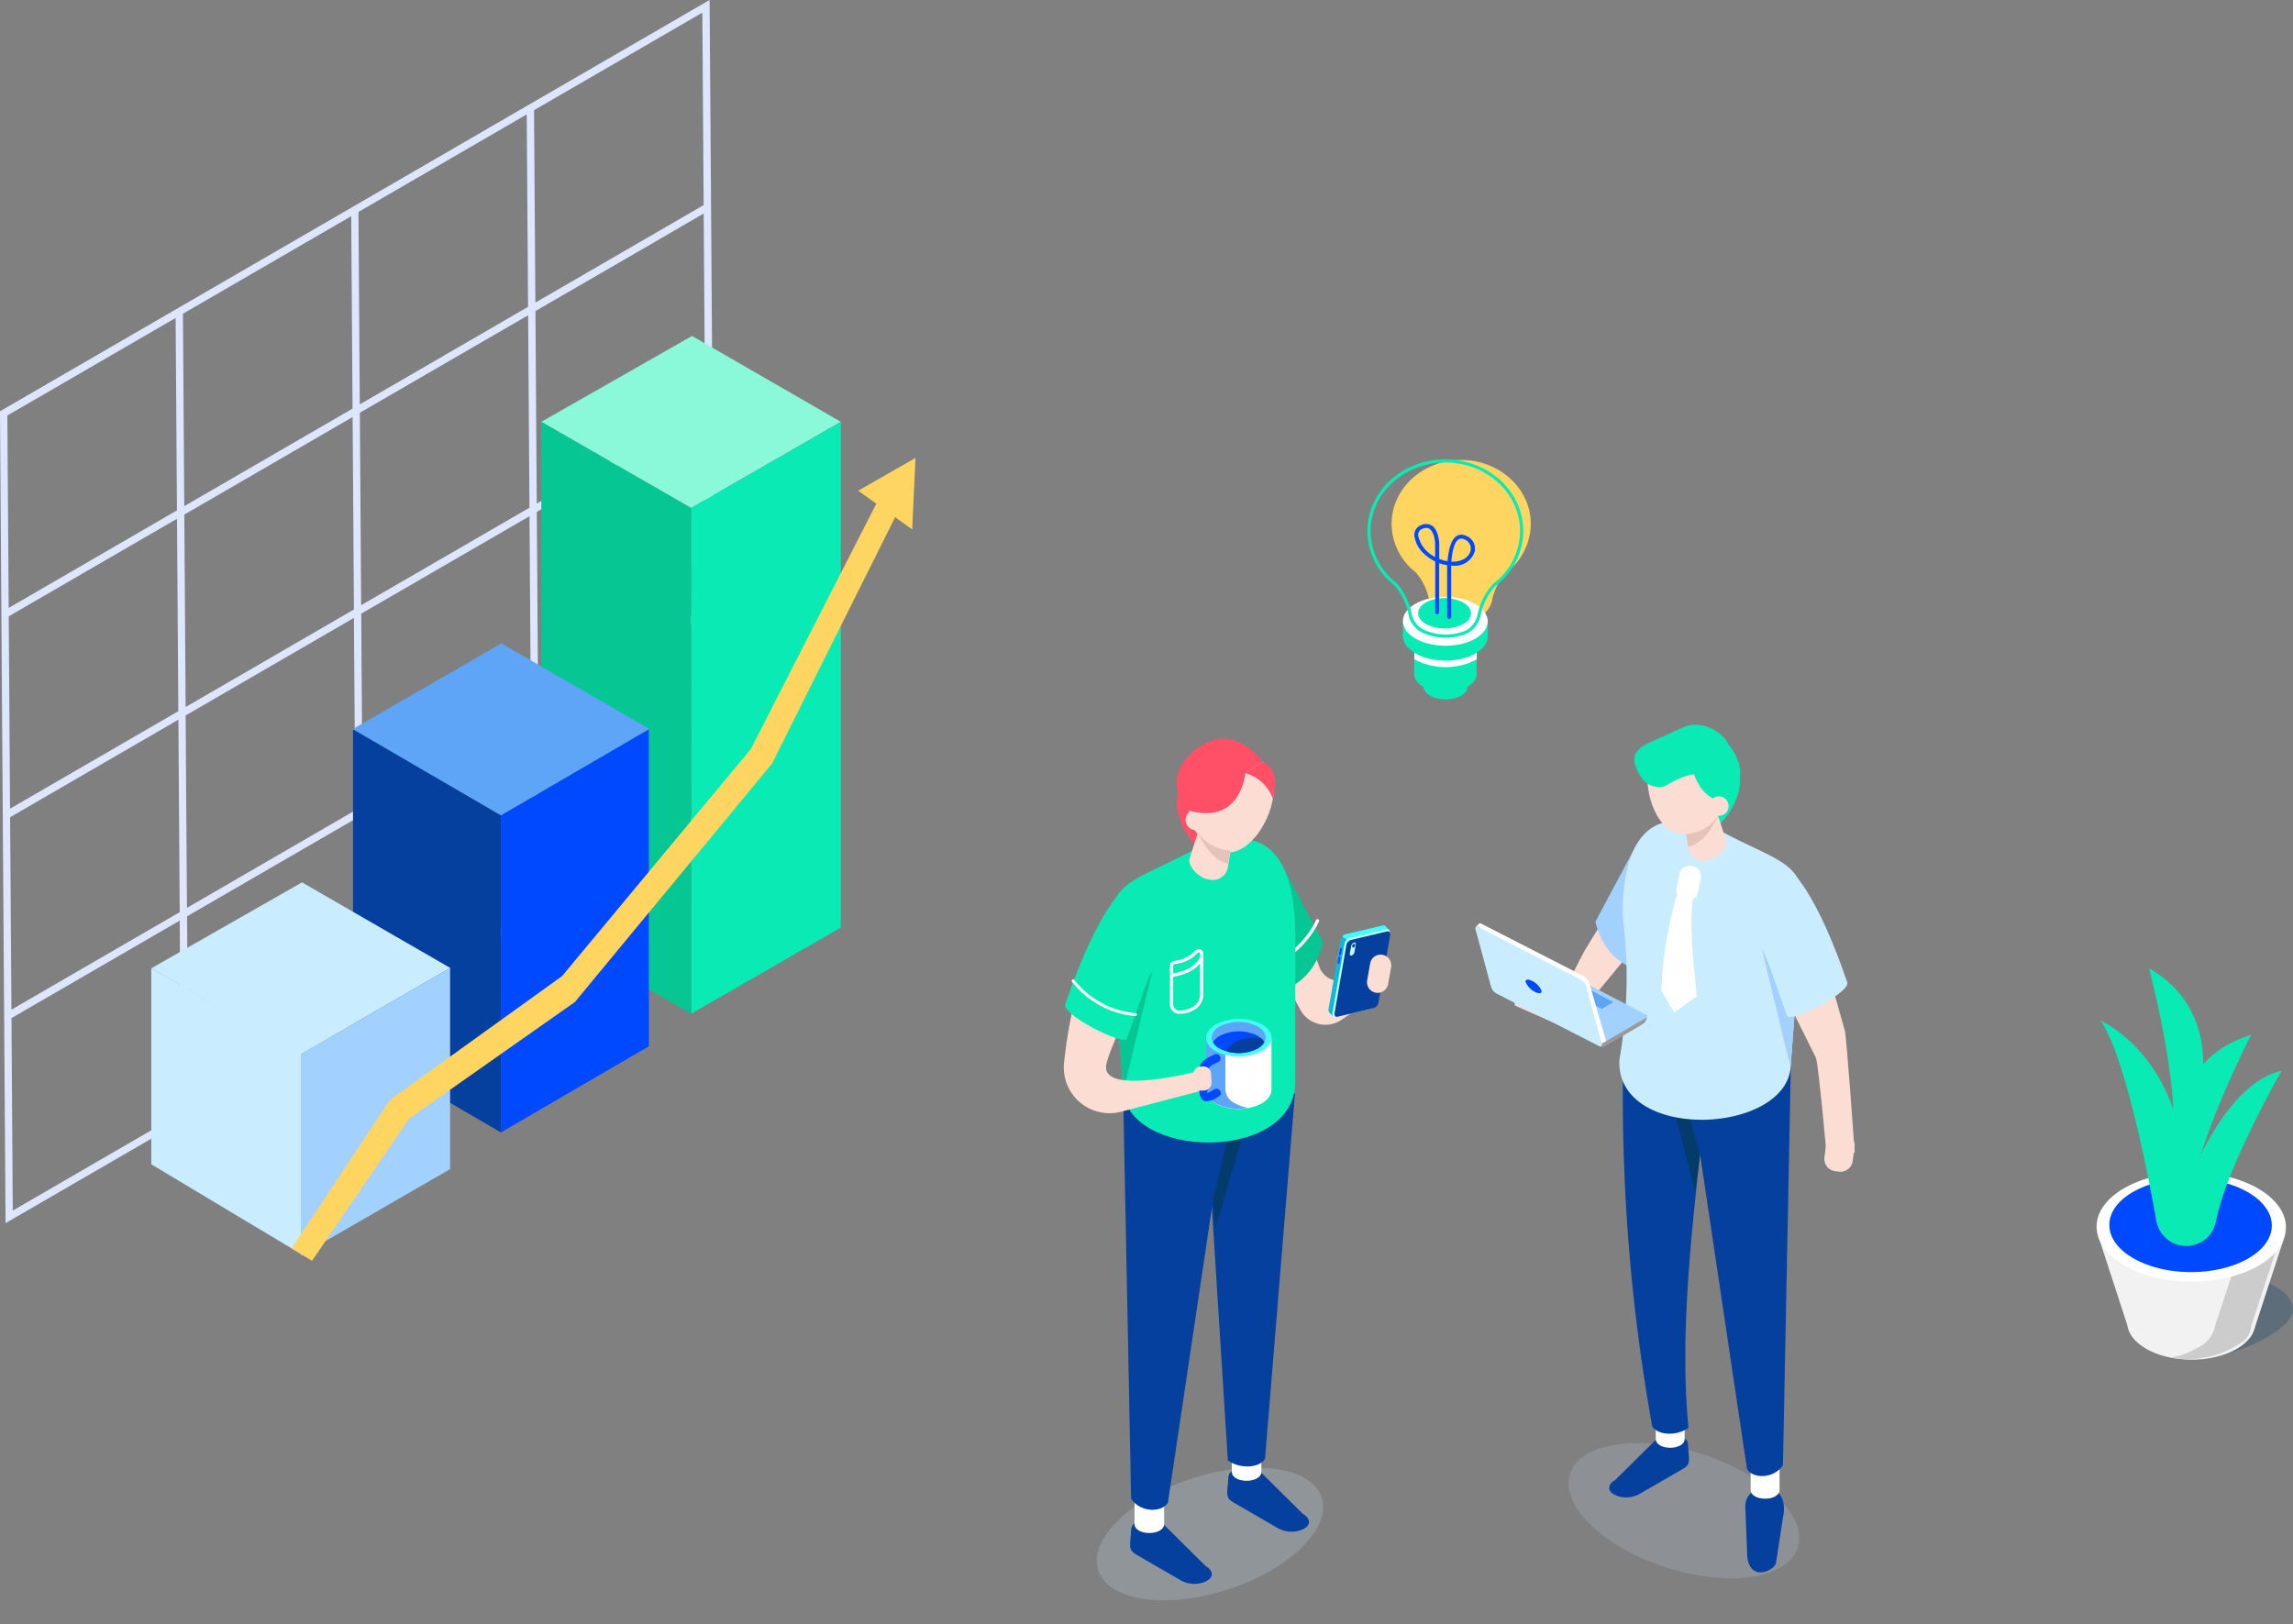 <?xml version="1.0" encoding="UTF-8"?> <svg xmlns="http://www.w3.org/2000/svg" width="408.116" height="289.128" viewBox="0 0 408.116 289.128"><rect x="0" y="0" width="408.116" height="289.128" fill="#808080" stroke="none"/><g id="Groupe_1058" data-name="Groupe 1058" transform="translate(-161.894 -2339.411)"><path id="Tracé_3880" data-name="Tracé 3880" d="M5.553,17.935c7.926,4.219,21.4,4.355,30.113.3S45,7.473,37.076,3.254s-21.4-4.355-30.112-.3S-2.373,13.717,5.553,17.935Z" transform="translate(444.891 2591.395) rotate(19)" fill="#bfd0e2" opacity="0.204"></path><path id="Tracé_3879" data-name="Tracé 3879" d="M5.447,17.593c7.775,4.138,20.993,4.272,29.537.29s9.158-10.552,1.383-14.69S15.374-1.08,6.83,2.9-2.328,13.454,5.447,17.593Z" transform="translate(354.214 2608.662) rotate(-17)" fill="#bfd0e2" opacity="0.27"></path><g id="Groupe_335" data-name="Groupe 335" transform="translate(351.234 2421.302)"><path id="Tracé_1042" data-name="Tracé 1042" d="M87.9,13.046C87.9,6.762,82.352,1.67,75.513,1.67S63.13,6.762,63.13,13.046a11.01,11.01,0,0,0,4.288,8.613,10.562,10.562,0,0,1,2.394,4.935,3.948,3.948,0,0,0,2.588,2.92,8.88,8.88,0,0,0,6.155.083,3.888,3.888,0,0,0,2.43-2.856,10.248,10.248,0,0,1,2.375-4.833.73.73,0,0,0,.111-.139A11.03,11.03,0,0,0,87.9,13.046Z" transform="translate(-4.788 -1.67)" fill="#ffd562"></path><path id="Tracé_1043" data-name="Tracé 1043" d="M26.225,174.829,18.9,167.574a9.269,9.269,0,0,0-4.7-.61,1.455,1.455,0,0,0-1.238,1.331l-.111,1.469c-.231,2.107-.037,2.412,1.257,3.161l7.707,4.454a4.931,4.931,0,0,0,4.408.185l.314-.185C27.666,176.723,27.518,175.577,26.225,174.829Z" transform="translate(-0.966 22.082)" fill="#05409e"></path><path id="Tracé_1044" data-name="Tracé 1044" d="M13.62,166.772c0,2.163,5.268,2.163,5.268,0V159.73H13.62Z" transform="translate(-1.032 22.626)" fill="#fff"></path><path id="Tracé_1045" data-name="Tracé 1045" d="M44.945,164.779l-7.328-7.254a9.267,9.267,0,0,0-4.7-.61,1.455,1.455,0,0,0-1.238,1.331l-.111,1.469c-.231,2.107-.037,2.412,1.257,3.161l7.707,4.454a4.932,4.932,0,0,0,4.408.185l.314-.185C46.386,166.673,46.248,165.527,44.945,164.779Z" transform="translate(-2.387 22.845)" fill="#05409e"></path><path id="Tracé_1046" data-name="Tracé 1046" d="M32.35,156.712c0,2.162,5.268,2.162,5.268,0V149.67H32.35Z" transform="translate(-2.453 23.389)" fill="#fff"></path><path id="Tracé_1047" data-name="Tracé 1047" d="M31.227,149.371c2.061,1.479,5.48,1.451,6.617-.277l5.323-65.022L26.8,79.22Z" transform="translate(-2.032 28.734)" fill="#05409e"></path><path id="Tracé_1048" data-name="Tracé 1048" d="M12.842,156.5c1.663,2.477,5.434,2.5,6.552.7L30.419,83.26H11.4Z" transform="translate(-0.863 28.427)" fill="#05409e"></path><path id="Tracé_1049" data-name="Tracé 1049" d="M28.76,103.959l.388,5.166L33.843,93.11l-2.615.5Z" transform="translate(-2.18 27.68)" fill="#033c6b"></path><path id="Tracé_1050" data-name="Tracé 1050" d="M44.171,47.53l4.2,11.321a3.752,3.752,0,0,0,5.711,2.089l4.6-3.114.407,6.118-6.682,4.574a5.077,5.077,0,0,1-7.328-1.765c-2.514-4.639-5.9-10.9-5.9-11.09C39.19,55.376,44.171,47.53,44.171,47.53Z" transform="translate(-2.971 31.138)" fill="#fbddd3"></path><path id="Tracé_1051" data-name="Tracé 1051" d="M41.732,40.27l7.4,13.881c-1.211,4.833-3.826,7.291-7.134,8.585L39.2,43.967Z" transform="translate(-2.972 31.689)" fill="#06c694"></path><path id="Tracé_1052" data-name="Tracé 1052" d="M48.01,51.15s-2.421,6.192-10.36,8.9" transform="translate(-2.855 30.864)" fill="none" stroke="#fff" stroke-linecap="round" stroke-linejoin="round" stroke-miterlimit="10" stroke-width="0.57"></path><path id="Tracé_1053" data-name="Tracé 1053" d="M41.875,78.08v-25.4c0-14.287-5.4-19.582-14.407-16.293l-3.724.989c-10.859,5.85-16.376,5.554-14.435,17.06l1.9,25.21C11.212,92.616,42.568,93.337,41.875,78.08Z" transform="translate(-0.675 32.055)" fill="#0aeab5"></path><path id="Tracé_1054" data-name="Tracé 1054" d="M16.612,60.69,11.927,80.143l-.564,1.895-.693-9.371Z" transform="translate(-0.808 30.14)" fill="#06c694"></path><path id="Tracé_1055" data-name="Tracé 1055" d="M28.315,34.843a8,8,0,0,1-2.477,1.026c-.758,0-6.811-6.46-2.5-12.956,2.726-4.112,10.027-.323,10.027-.323Z" transform="translate(-1.652 33.151)" fill="#ff5067"></path><path id="Tracé_1056" data-name="Tracé 1056" d="M10.036,45.81s-7.818,9.7-9.99,30.173a8.144,8.144,0,0,0,10.036,8.8l14.49-3.789L24.545,77.4S6.219,82.212,7.587,76.251C9.13,69.533,21.384,51.262,10.036,45.81Z" transform="translate(0.002 31.269)" fill="#fbddd3"></path><path id="Tracé_1057" data-name="Tracé 1057" d="M28.17,31.708c0,4.149,2.541,6.053,5.674,4.242s5.674-6.645,5.674-10.794-2.541-6.053-5.674-4.242S28.17,27.549,28.17,31.708Z" transform="translate(-2.135 33.209)" fill="#fbddd3"></path><path id="Tracé_1058" data-name="Tracé 1058" d="M24.17,29.182c0,4.149,3.715,6.718,6.848,4.907s5.674-6.645,5.674-10.794-2.541-6.053-5.674-4.242S24.17,25.033,24.17,29.182Z" transform="translate(-1.832 33.35)" fill="#fbddd3"></path><path id="Tracé_1059" data-name="Tracé 1059" d="M27.487,42.076l.434.074a2.7,2.7,0,0,0,3.105-2.2l1.4-8.225a2.7,2.7,0,0,0-2.2-3.105l-.434-.074a2.7,2.7,0,0,0-3.105,2.2l-2.5,7.707C23.929,39.914,26.027,41.827,27.487,42.076Z" transform="translate(-1.831 32.581)" fill="#fbddd3"></path><path id="Tracé_1060" data-name="Tracé 1060" d="M51.765,68.279l6.441-2.107a1.331,1.331,0,0,0,.869-1.026l2.144-12.374c.083-.471-.176-.776-.573-.684L53.982,53.65a1.331,1.331,0,0,0-.869,1.026L50.979,66.995a.738.738,0,0,0,.268.7Z" transform="translate(-3.865 30.794)" fill="#11b9d6"></path><path id="Tracé_1061" data-name="Tracé 1061" d="M57.642,57.217s1.562,8.391,1.645,7.92L61.976,52.9l-.712-.749a.453.453,0,0,0-.416-.074L54.185,53.64a1.07,1.07,0,0,0-.545.36Z" transform="translate(-4.068 30.795)" fill="#45fff6"></path><path id="Tracé_1062" data-name="Tracé 1062" d="M52.283,68.463l6.645-1.571a1.321,1.321,0,0,0,.859-1.026l2.144-12.374c.083-.471-.166-.776-.564-.684L54.723,54.38a1.311,1.311,0,0,0-.85,1.035L51.728,67.789C51.636,68.251,51.876,68.556,52.283,68.463Z" transform="translate(-3.921 30.739)" fill="#bdfffc"></path><path id="Tracé_1063" data-name="Tracé 1063" d="M52.685,68.4l6.441-1.525a1.3,1.3,0,0,0,.832-1l2.079-12c.083-.462-.166-.758-.545-.665L55.05,54.733a1.268,1.268,0,0,0-.822,1l-2.079,12C52.065,68.2,52.3,68.494,52.685,68.4Z" transform="translate(-3.953 30.709)" fill="#05409e"></path><g id="Groupe_330" data-name="Groupe 330" transform="translate(49.997 94.425)"><path id="Tracé_1064" data-name="Tracé 1064" d="M54.1,64.58" transform="translate(-54.1 -64.58)" fill="none" stroke="#fff" stroke-miterlimit="10" stroke-width="0.077"></path></g><path id="Tracé_1065" data-name="Tracé 1065" d="M59.952,64.464h0a1.9,1.9,0,0,0,2.2-1.534l.536-3.013a1.9,1.9,0,0,0-1.534-2.2h0a1.9,1.9,0,0,0-2.2,1.534l-.536,3.013A1.9,1.9,0,0,0,59.952,64.464Z" transform="translate(-4.428 30.368)" fill="#fbddd3"></path><circle id="Ellipse_42" data-name="Ellipse 42" cx="1.83" cy="1.83" r="1.83" transform="translate(21.682 62.246)" fill="#fbddd3"></circle><path id="Tracé_1066" data-name="Tracé 1066" d="M33.956,22.225s-.739,9.629-10.618,6.5c0,0-4.926-6.164,2.43-11.2,6.487-4.436,11.293,2.754,11.293,2.754Z" transform="translate(-1.646 33.524)" fill="#ff5067"></path><path id="Tracé_1067" data-name="Tracé 1067" d="M16.662,56.174l-5.434,15.4C10.461,72.762-.647,67.144.3,65.3c.166-.323,6.081-18.917,12.439-21.92C17.9,40.954,19.517,49.16,16.662,56.174Z" transform="translate(-0.016 31.486)" fill="#0aeab5"></path><path id="Tracé_1068" data-name="Tracé 1068" d="M39.867,27.117A7.282,7.282,0,0,0,34.96,22.57l3.1-1.95S41.29,21.276,39.867,27.117Z" transform="translate(-2.651 33.18)" fill="#ff5067"></path><path id="Tracé_1069" data-name="Tracé 1069" d="M29.1,85.9a9.064,9.064,0,0,0,8.216-.018c2.273-1.312,2.292-3.438.028-4.741a9.064,9.064,0,0,0-8.216.018C26.856,82.471,26.837,84.587,29.1,85.9Z" transform="translate(-2.078 28.662)" fill="#fff"></path><rect id="Rectangle_21" data-name="Rectangle 21" width="11.626" height="9.325" transform="translate(36.962 112.179) rotate(180)" fill="#fff"></rect><path id="Tracé_1070" data-name="Tracé 1070" d="M30.835,73.65v9.325h0a2.866,2.866,0,0,0,1.691,2.384,7.265,7.265,0,0,0,2.357.822,9.015,9.015,0,0,1-5.822-.822,2.855,2.855,0,0,1-1.691-2.384h0l.046-9.214Z" transform="translate(-2.075 29.157)" fill="#5ea4f7"></path><path id="Tracé_1071" data-name="Tracé 1071" d="M29.1,75.809a9.064,9.064,0,0,0,8.216-.018c2.273-1.312,2.292-3.438.028-4.741a9.065,9.065,0,0,0-8.216.018C26.856,72.371,26.837,74.5,29.1,75.809Z" transform="translate(-2.078 29.428)" fill="#45fff6"></path><path id="Tracé_1072" data-name="Tracé 1072" d="M29.866,75.381a7.517,7.517,0,0,0,6.792-.009c1.885-1.09,1.894-2.846.018-3.918a7.517,7.517,0,0,0-6.792.009C28.008,72.544,28,74.3,29.866,75.381Z" transform="translate(-2.158 29.384)" fill="#5ea4f7"></path><path id="Tracé_1073" data-name="Tracé 1073" d="M29.913,73.283a7.489,7.489,0,0,1,6.792-.009,3.009,3.009,0,0,1,1.164,1.109,3.175,3.175,0,0,1-1.183,1.127,7.489,7.489,0,0,1-6.792.009A3.009,3.009,0,0,1,28.73,74.41,3.04,3.04,0,0,1,29.913,73.283Z" transform="translate(-2.178 29.247)" fill="#0049ff"></path><path id="Tracé_1074" data-name="Tracé 1074" d="M36.91,75.615a3.008,3.008,0,0,0,1.164-1.109,2.622,2.622,0,0,0-.554-.675,7.5,7.5,0,0,0-4.722.693,3.009,3.009,0,0,0-1.164,1.109,1.552,1.552,0,0,0-.2.527c.277.065.536.12.758.148A7.377,7.377,0,0,0,36.91,75.615Z" transform="translate(-2.383 29.151)" fill="#05409e"></path><g id="Groupe_331" data-name="Groupe 331" transform="translate(24.036 105.755)"><path id="Tracé_1075" data-name="Tracé 1075" d="M29.5,78.226c-.656.342-1.654.647-1.885,1.451a9.191,9.191,0,0,0-.055,2.31c0,.342.037.712.009,1.053,0,.129.009.259.009.388-.25.305-.25.4-.009.268.277.037.97-.462,1.229-.591.85-.444,1.608.841.749,1.285a4.652,4.652,0,0,1-2.246.869c-1.054-.12-1.192-1.174-1.211-2.024a17.151,17.151,0,0,1,.083-4.131c.277-1.183,1.617-1.673,2.578-2.172.85-.444,1.6.841.749,1.294Z" transform="translate(-26.008 -76.841)" fill="#0049ff"></path></g><path id="Tracé_1076" data-name="Tracé 1076" d="M26.465,83.526l.416-.018a1.38,1.38,0,0,0,1.3-1.442L28.1,80.523a1.38,1.38,0,0,0-1.442-1.3l-.416.019a1.38,1.38,0,0,0-1.3,1.442l.083,1.543A1.374,1.374,0,0,0,26.465,83.526Z" transform="translate(-1.89 28.734)" fill="#fbddd3"></path><path id="Tracé_1077" data-name="Tracé 1077" d="M20.75,66.494a1.386,1.386,0,0,0,1.442,1.386c2.015-.074,3.918-1.081,3.918-3.2V57.447a.516.516,0,0,0-.887-.36,6.016,6.016,0,0,1-4,1.941.507.507,0,0,0-.462.517Z" transform="translate(-1.573 30.425)" fill="none" stroke="#fff" stroke-miterlimit="10" stroke-width="0.57"></path><path id="Tracé_1078" data-name="Tracé 1078" d="M26.11,58.28c-.924,1.913-2.93,2.745-5.36,3.17" transform="translate(-1.573 30.323)" fill="none" stroke="#fff" stroke-miterlimit="10" stroke-width="0.57"></path><path id="Tracé_1079" data-name="Tracé 1079" d="M53.168,57.7h0a.18.18,0,0,0,.213-.148l.166-.943A.18.18,0,0,0,53.4,56.4h0a.18.18,0,0,0-.213.148l-.166.943A.18.18,0,0,0,53.168,57.7Z" transform="translate(-4.02 30.465)" fill="#0049ff"></path><path id="Tracé_1080" data-name="Tracé 1080" d="M52.868,59.363h0a.18.18,0,0,0,.213-.148l.166-.943a.18.18,0,0,0-.148-.213h0a.18.18,0,0,0-.213.148l-.166.943A.187.187,0,0,0,52.868,59.363Z" transform="translate(-3.998 30.34)" fill="#0049ff"></path><path id="Tracé_1081" data-name="Tracé 1081" d="M55.413,57.661h0a.792.792,0,0,0,.49-.582l.24-1.349c.046-.259-.1-.416-.323-.351h0a.792.792,0,0,0-.49.582l-.24,1.349C55.043,57.569,55.191,57.726,55.413,57.661Z" transform="translate(-4.177 30.544)" fill="#bdfffc"></path><path id="Tracé_1082" data-name="Tracé 1082" d="M55.53,56.044c0,.166.12.259.268.194a.466.466,0,0,0,.268-.416c0-.166-.12-.259-.268-.194A.489.489,0,0,0,55.53,56.044Z" transform="translate(-4.211 30.525)" fill="#05409e"></path><path id="Tracé_1083" data-name="Tracé 1083" d="M12.871,68.747A15.808,15.808,0,0,1,1.8,62.74" transform="translate(-0.135 29.984)" fill="none" stroke="#fff" stroke-linecap="round" stroke-linejoin="round" stroke-miterlimit="10" stroke-width="0.526"></path><path id="Tracé_1084" data-name="Tracé 1084" d="M31.6,37.368A7.376,7.376,0,0,1,25.76,34.06s2.227,5.166,5.452,5.609Z" transform="translate(-1.953 32.16)" fill="#e5c3ba"></path><path id="Tracé_1085" data-name="Tracé 1085" d="M131.591,172.429l-.351-8.9c.139-2.079,1.469-2.5,2.6-3.456a1.394,1.394,0,0,1,1.774-.018l1.137.878c1.673,1.211,1.479,3.465,1.174,4.889l-1.211,7.883C136.4,175.136,131.989,177.2,131.591,172.429Z" transform="translate(-9.955 22.625)" fill="#05409e"></path><path id="Tracé_1086" data-name="Tracé 1086" d="M137.427,160.216c0,2.116-5.147,2.116-5.147,0V153.34h5.147Z" transform="translate(-10.034 23.111)" fill="#fff"></path><path id="Tracé_1087" data-name="Tracé 1087" d="M106.094,158.274l7.162-7.088a8.968,8.968,0,0,1,4.593-.591,1.418,1.418,0,0,1,1.211,1.3l.1,1.432c.222,2.061.037,2.357-1.229,3.087L110.4,160.76a4.784,4.784,0,0,1-4.3.176l-.314-.176C104.689,160.122,104.828,159,106.094,158.274Z" transform="translate(-7.968 23.324)" fill="#05409e"></path><path id="Tracé_1088" data-name="Tracé 1088" d="M119.147,150.4c0,2.116-5.147,2.116-5.147,0V143.52h5.147Z" transform="translate(-8.647 23.856)" fill="#fff"></path><path id="Tracé_1089" data-name="Tracé 1089" d="M119.351,143.226c-2.015,1.451-5.351,1.414-6.46-.268a332.121,332.121,0,0,1-5.194-63.5l15.988-4.741C120.83,100.55,117.42,123.4,119.351,143.226Z" transform="translate(-8.167 29.075)" fill="#05409e"></path><path id="Tracé_1090" data-name="Tracé 1090" d="M137.091,150.189c-1.627,2.421-5.3,2.44-6.395.684L119.93,78.67H138.5Z" transform="translate(-9.097 28.776)" fill="#05409e"></path><path id="Tracé_1091" data-name="Tracé 1091" d="M122.173,95.581l-.924,6.506L117.7,88.28a21.14,21.14,0,0,0,2.551.49Z" transform="translate(-8.928 28.047)" fill="#033c6b"></path><path id="Tracé_1092" data-name="Tracé 1092" d="M134.46,56.166l9.593,19.305c.481,1.044,2.126,19.647,2.126,19.647l4.787-2.8s-1.451-20.571-1.747-21.616L143.47,50.39Z" transform="translate(-10.199 30.921)" fill="#fbddd3"></path><path id="Tracé_1093" data-name="Tracé 1093" d="M149.945,92.091,149.289,92a2.213,2.213,0,0,0-2.477,1.9l-.323,2.467a2.213,2.213,0,0,0,1.9,2.477l.656.083a2.213,2.213,0,0,0,2.477-1.9l.323-2.467A2.209,2.209,0,0,0,149.945,92.091Z" transform="translate(-11.11 27.766)" fill="#fbddd3"></path><path id="Tracé_1094" data-name="Tracé 1094" d="M105.513,45.89,99.34,55.935c-1.127,2.227-3.576,6.284-4.4,10.9l-8.391-3.3.3,2.32,11.117,4.916c-.97-5.36,2.329-5.785,4.2-8.049,3.29-3.974,6.552-7.938,6.589-8.1C108.794,54.346,105.513,45.89,105.513,45.89Z" transform="translate(-6.564 31.263)" fill="#fbddd3"></path><path id="Tracé_1095" data-name="Tracé 1095" d="M109.6,36.7,102.37,50.257c1.183,4.713,3.733,7.116,6.968,8.382L112.083,40.3Z" transform="translate(-7.765 31.96)" fill="#a2d0ff"></path><path id="Tracé_1096" data-name="Tracé 1096" d="M107,74.453a84.234,84.234,0,0,0,.573-25.645c0-13.954,5.277-19.12,14.065-15.914l3.632.961c10.609,5.72,16,5.434,14.1,16.662l-1.858,24.619C137.514,87.807,106.324,89.35,107,74.453Z" transform="translate(-8.115 32.318)" fill="#caecff"></path><path id="Tracé_1097" data-name="Tracé 1097" d="M134.46,56.64l4.574,18.991.545,1.848.675-9.158Z" transform="translate(-10.199 30.447)" fill="#a2d0ff"></path><path id="Tracé_1098" data-name="Tracé 1098" d="M121.161,31.968A7.523,7.523,0,0,0,123.25,33.4c.7.148,8.243-5.951,5.517-12.781-1.728-4.325-9.907-.933-9.907-.933Z" transform="translate(-9.016 33.346)" fill="#0aeab5"></path><path id="Tracé_1099" data-name="Tracé 1099" d="M123.651,38.452l-.425.074a2.64,2.64,0,0,1-3.031-2.153l-1.368-8.031a2.64,2.64,0,0,1,2.153-3.031l.425-.074a2.64,2.64,0,0,1,3.031,2.153l2.449,7.532C127.126,36.345,125.074,38.212,123.651,38.452Z" transform="translate(-9.01 32.832)" fill="#fbddd3"></path><path id="Tracé_1100" data-name="Tracé 1100" d="M133.458,52.22l5.3,15.026c.749,1.164,11.6-4.325,10.674-6.118-.166-.314-5.933-18.473-12.143-21.4C132.238,37.359,130.667,45.372,133.458,52.22Z" transform="translate(-10.019 31.762)" fill="#caecff"></path><path id="Tracé_1101" data-name="Tracé 1101" d="M110.189,68.858l-2.042-.721-.24-.24-.157-.277L92.39,59.635a.808.808,0,0,0-.684.028L85.838,63.1l-.009-.092-1.109.444.046.453h.009a.25.25,0,0,0,.12.12l15.988,8.308a.091.091,0,0,1,.046.065c.333,1.22.887,2.32,1.931,1.682l6.5-3.826a1.532,1.532,0,0,0,.832-1.4Z" transform="translate(-6.426 30.225)" fill="#999"></path><path id="Tracé_1102" data-name="Tracé 1102" d="M101.416,73.554,83.007,63.989c-.213-.111-.213-.3.009-.434l7.818-4.584a.9.9,0,0,1,.785-.028l18.409,9.574c.213.111.213.3-.009.434L102.2,73.536A.935.935,0,0,1,101.416,73.554Z" transform="translate(-6.284 30.278)" fill="#a2d0ff"></path><path id="Tracé_1103" data-name="Tracé 1103" d="M103.131,67.8l-4.454-2.32c-.055-.028-.046-.074,0-.1l1.894-1.109a.237.237,0,0,1,.194-.009l4.454,2.32c.055.028.046.074,0,.1l-1.894,1.109A.208.208,0,0,1,103.131,67.8Z" transform="translate(-7.482 29.87)" fill="#5ea4f7"></path><path id="Tracé_1104" data-name="Tracé 1104" d="M99.535,62.241a2.129,2.129,0,0,0-.924-1.155L80.35,51.733a.446.446,0,0,0-.388-.055h0a.2.2,0,0,0-.083.065l-.508.573.517-.046,2.735,10.11a2.129,2.129,0,0,0,.924,1.155l17.263,8.844.591.564.083.139c.333.065,1.072-.471,1.072-.471Z" transform="translate(-6.02 30.825)" fill="#fff"></path><path id="Tracé_1105" data-name="Tracé 1105" d="M101.255,73.547,82.994,64.195a2.089,2.089,0,0,1-.924-1.155L79.3,52.818c-.12-.434.1-.628.5-.425l18.261,9.352a2.089,2.089,0,0,1,.924,1.155l2.772,10.221C101.865,73.556,101.643,73.75,101.255,73.547Z" transform="translate(-6.012 30.775)" fill="#caecff"></path><path id="Tracé_1106" data-name="Tracé 1106" d="M91.749,64.422c.148.545-.351.665-1.127.268A3.522,3.522,0,0,1,88.968,63c-.148-.545.351-.665,1.127-.268A3.447,3.447,0,0,1,91.749,64.422Z" transform="translate(-6.746 30.003)" fill="#0049ff"></path><path id="Tracé_1107" data-name="Tracé 1107" d="M119.83,34.184a7.191,7.191,0,0,0,5.7-3.234S123.36,36,120.209,36.43Z" transform="translate(-9.089 32.396)" fill="#e5c3ba"></path><path id="Tracé_1108" data-name="Tracé 1108" d="M121.854,29.128c-.8,3.835-3.512,5.1-6.062,2.828s-3.965-7.236-3.17-11.071,3.512-5.1,6.062-2.828S122.649,25.293,121.854,29.128Z" transform="translate(-8.526 33.46)" fill="#fbddd3"></path><path id="Tracé_1109" data-name="Tracé 1109" d="M125.944,27.55c-.8,3.835-4.732,5.5-7.282,3.216S114.7,23.53,115.492,19.7s3.512-5.1,6.062-2.828S126.739,23.715,125.944,27.55Z" transform="translate(-8.743 33.55)" fill="#fbddd3"></path><path id="Tracé_1110" data-name="Tracé 1110" d="M120.32,19.383s.388,7.264,6.3,7.9c0,0,5.748-4.75-.083-10.822-5.138-5.351-10.969.37-10.969.37Z" transform="translate(-8.766 33.669)" fill="#0aeab5"></path><path id="Tracé_1111" data-name="Tracé 1111" d="M112.4,22.715a6.915,6.915,0,0,1,5.415-3.262l-2.486-2.4S112.214,17.041,112.4,22.715Z" transform="translate(-8.525 33.45)" fill="#0aeab5"></path><path id="Tracé_1112" data-name="Tracé 1112" d="M123.546,23.011c-1.608-1.543-4.473-.933-8.326,1.368-3.761.878-5.027-3.382-5.027-3.382-1-2.218.36-3.521,2.578-4.519l5.776-2.6c3.262-1.488,7.051.767,8.049,2.976l.222.351C127.816,19.435,125.764,22.013,123.546,23.011Z" transform="translate(-8.333 33.727)" fill="#0aeab5"></path><path id="Tracé_1113" data-name="Tracé 1113" d="M127.709,29.279a1.727,1.727,0,1,1-1.34-2.042A1.728,1.728,0,0,1,127.709,29.279Z" transform="translate(-9.428 32.68)" fill="#fbddd3"></path><g id="Groupe_334" data-name="Groupe 334" transform="translate(54.322 0.167)"><path id="Tracé_1114" data-name="Tracé 1114" d="M75.963,45.2a6.108,6.108,0,0,1-5.517-.009c-1.525-.878-1.534-2.31-.018-3.188a6.108,6.108,0,0,1,5.517.009C77.469,42.9,77.478,44.326,75.963,45.2Z" transform="translate(-59.578 -3.396)" fill="#0aeab5"></path><path id="Tracé_1115" data-name="Tracé 1115" d="M78.589,40.256l-11.1.176V28.63h11.1Z" transform="translate(-59.441 -2.431)" fill="#0aeab5"></path><path id="Tracé_3878" data-name="Tracé 3878" d="M5.554,0c3.067,0,5.554,1.444,5.554,3.225S8.621,6.45,5.554,6.45,0,5.006,0,3.225,2.487,0,5.554,0Z" transform="matrix(1, -0.003, 0.003, 1, 8.041, 34.726)" fill="#0aeab5"></path><path id="Tracé_1116" data-name="Tracé 1116" d="M78.609,31.992c-.074-.046-.157-.1-.24-.148a11.8,11.8,0,0,0-10.683-.018c-.065.037-.12.074-.176.111V37.87c.074.046.139.083.213.129a11.8,11.8,0,0,0,10.683.018c.074-.037.139-.083.213-.129v-5.9Z" transform="translate(-59.442 -2.577)" fill="#fff"></path><ellipse id="Ellipse_45" data-name="Ellipse 45" cx="4.362" cy="7.55" rx="4.362" ry="7.55" transform="translate(6.015 35.515) rotate(-89.698)" fill="#0aeab5"></ellipse><rect id="Rectangle_22" data-name="Rectangle 22" width="15.11" height="2.782" transform="translate(6.025 28.537)" fill="#0aeab5"></rect><ellipse id="Ellipse_46" data-name="Ellipse 46" cx="4.362" cy="7.55" rx="4.362" ry="7.55" transform="translate(6.006 32.862) rotate(-89.698)" fill="#fff"></ellipse><g id="Groupe_332" data-name="Groupe 332"><path id="Tracé_1117" data-name="Tracé 1117" d="M85.95,12.765C85.95,5.871,79.869.28,72.365.28S58.78,5.871,58.78,12.765a12.047,12.047,0,0,0,4.7,9.445,11.616,11.616,0,0,1,2.625,5.406,4.312,4.312,0,0,0,2.837,3.2,9.722,9.722,0,0,0,6.755.092,4.261,4.261,0,0,0,2.661-3.133,11.3,11.3,0,0,1,2.606-5.3c.046-.055.092-.1.129-.148A12.062,12.062,0,0,0,85.95,12.765Z" transform="translate(-58.78 -0.28)" fill="none" stroke="#0aeab5" stroke-linecap="round" stroke-linejoin="round" stroke-miterlimit="10" stroke-width="0.57"></path></g><path id="Tracé_1118" data-name="Tracé 1118" d="M76.281,31.33a7.351,7.351,0,0,1-6.645-.009c-1.839-1.063-1.848-2.782-.018-3.835a7.351,7.351,0,0,1,6.645.009C78.1,28.557,78.111,30.267,76.281,31.33Z" transform="translate(-59.499 -2.284)" fill="#0aeab5"></path><g id="Groupe_333" data-name="Groupe 333" transform="translate(8.077 11.234)"><path id="Tracé_1119" data-name="Tracé 1119" d="M73.7,29.342a.351.351,0,0,1-.351-.351V19.759c-.037-.009-.083-.009-.12-.018a7.148,7.148,0,0,1-1.3-.351v8.8a.351.351,0,0,1-.7,0V19.093a7.836,7.836,0,0,1-1.968-1.349,5.315,5.315,0,0,1-1.719-3.022,1.842,1.842,0,0,1,1.09-2.052,2.058,2.058,0,0,1,1.987.037c1.248.8,1.312,3.105,1.322,3.207v2.726a7.39,7.39,0,0,0,1.432.407c.018,0,.028.009.046.009.222-2.486.758-3.955,1.636-4.491a1.7,1.7,0,0,1,1.636-.037,2.417,2.417,0,0,1,1.534,2.9A3.689,3.689,0,0,1,74.4,19.851c-.111,0-.213,0-.333-.009v9.149A.38.38,0,0,1,73.7,29.342Zm.388-10.212c1.968.1,3.151-.878,3.419-1.894a1.734,1.734,0,0,0-1.127-2.079,1.019,1.019,0,0,0-.98-.009C74.922,15.452,74.331,16.386,74.091,19.13Zm-4.445-6a1.974,1.974,0,0,0-.758.176,1.16,1.16,0,0,0-.665,1.322A5.561,5.561,0,0,0,71.207,18.3V15.914c-.018-.564-.222-2.126-1-2.625A1.032,1.032,0,0,0,69.646,13.133Z" transform="translate(-67.52 -12.436)" fill="#0049ff"></path></g></g><path id="Tracé_1120" data-name="Tracé 1120" d="M119.52,46.763h0a1.879,1.879,0,0,0,2.273-1.349l.554-2.652a1.875,1.875,0,0,0-1.553-2.135h0a1.879,1.879,0,0,0-2.273,1.349l-.554,2.652A1.873,1.873,0,0,0,119.52,46.763Z" transform="translate(-8.945 31.665)" fill="#fff"></path><path id="Tracé_1121" data-name="Tracé 1121" d="M120.726,46.566c-.73,5.009.1,11.376.665,17.679l-4.048,2.846-2.273-3.909a70.779,70.779,0,0,1,2.883-17.392Z" transform="translate(-8.728 31.27)" fill="#fff"></path></g><g id="Groupe_647" data-name="Groupe 647" transform="translate(119 2339.411)"><path id="Tracé_2120" data-name="Tracé 2120" d="M143.173,162.651l31.251-18.111v-.382h0l-.109-16.475-.136-20.41h0l-.236-34.64h0l-.254-36.885h0L173.434,0l-32.55,18.865h0l-31.242,18.12h0L78.391,55.1h0L47.14,73.215l.254,37.257h0l.236,34.259h0l.254,37.257h0l.245,35.758,32.55-18.865h0l31.251-18.111h0l31.242-18.12ZM63.915,136.8l14.976-8.678.236,34.259L49.176,179.744l-.236-34.259Zm16.03-45.191L109.9,74.242l.236,34.259L80.181,125.867Zm92.444-53.6.236,34.259L142.674,89.636l-.236-34.259,20.192-11.7Zm-31.251,18.12.236,34.259-20.192,11.7-9.76,5.652-.236-34.259,20.455-11.859ZM80.417,161.625l-.236-34.259L110.132,110l.236,34.259-20.192,11.7Zm31.251-18.12-.236-34.259,20.192-11.7,9.76-5.652.236,34.259-20.455,11.859Zm31.26-16.611,29.951-17.366.236,34.259-29.951,17.366Zm-.009-1.5-.236-34.259L172.634,73.77l.236,34.259ZM172.38,36.512l-20.192,11.7-9.76,5.661-.236-34.259L172.143,2.254ZM141.129,54.623,120.674,66.482l-9.5,5.507-.236-34.259,29.951-17.366ZM109.651,38.484l.236,34.259L79.936,90.108l-.118-17.129L79.7,55.85ZM78.4,56.6l.118,17.129.118,17.129-20.346,11.8-9.605,5.57L48.449,73.97ZM48.694,109.719l20.346-11.8,9.605-5.57.236,34.259-20.192,11.7-9.76,5.652Zm.491,71.525,6.506-3.771,23.436-13.585.236,34.259L49.412,215.512Zm31.251-18.12,20.192-11.7,9.76-5.652.236,34.259L80.672,197.392Zm31.242-18.111,20.455-11.859,9.5-5.507.236,34.259-29.951,17.366Z" transform="translate(-4.246)" fill="#dee5ff"></path><path id="Tracé_2122" data-name="Tracé 2122" d="M179.813,96.444,206.474,81.1,179.985,65.82,153.16,81.1Z" transform="translate(-13.924 -6.008)" fill="#8af9d9"></path><path id="Tracé_2123" data-name="Tracé 2123" d="M209.152,82.64v90.027l-26.635,15.339-.027-90.027Z" transform="translate(-16.601 -7.544)" fill="#0aeab5"></path><path id="Tracé_2124" data-name="Tracé 2124" d="M179.813,97.979l.027,90.027-26.68-15.339V82.64Z" transform="translate(-13.924 -7.544)" fill="#06c694"></path><path id="Tracé_2125" data-name="Tracé 2125" d="M142.588,156.673l26.471-15.385-26.4-15.248L116.09,141.379Z" transform="translate(-10.54 -11.505)" fill="#5ea4f7"></path><path id="Tracé_2126" data-name="Tracé 2126" d="M145.25,214.641,171.585,199.3V142.87L145.25,158.209Z" transform="translate(-13.202 -13.041)" fill="#0049ff"></path><path id="Tracé_2127" data-name="Tracé 2127" d="M142.606,214.641,116.28,199.3V142.87l26.326,15.339Z" transform="translate(-10.558 -13.041)" fill="#05409e"></path><path id="Tracé_2128" data-name="Tracé 2128" d="M103.432,203.438,129.994,188.1,103.6,172.86l-26.825,15.3Z" transform="translate(-6.951 -15.779)" fill="#caecff"></path><path id="Tracé_2129" data-name="Tracé 2129" d="M103.9,240.852,76.77,224.586V189.7L103.9,205.039Z" transform="translate(-6.951 -17.316)" fill="#caecff"></path><g id="Groupe_644" data-name="Groupe 644" transform="translate(96.444 172.32)"><g id="Groupe_643" data-name="Groupe 643"><g id="Groupe_642" data-name="Groupe 642"><path id="Tracé_2130" data-name="Tracé 2130" d="M106.07,240.782V204.969l26.562-15.339v35.812Z" transform="translate(-106.07 -189.63)" fill="#a2d0ff"></path></g></g></g><path id="Tracé_2131" data-name="Tracé 2131" d="M210.525,93.95,186,141.912l-33.6,40.429-30.642,22.045L104.25,230.821l3.635,2.2L125.2,207.685l29.479-20.728L189.77,144.5l23.481-47.008-2.726-3.544" transform="translate(-9.46 -8.576)" fill="#ffd562"></path><path id="Tracé_2132" data-name="Tracé 2132" d="M215.23,95.544l10.2-5.834-.591,12.731Z" transform="translate(-19.59 -8.189)" fill="#ffd562"></path><g id="Groupe_646" data-name="Groupe 646" transform="translate(416 172.384)"><path id="Tracé_2133" data-name="Tracé 2133" d="M8.46,275.027c0,3.6,2.428,8.8,10.266,8.8s18.111-5.207,18.111-8.8-6.351-6.507-14.188-6.507S8.46,271.431,8.46,275.027Z" transform="translate(-1.827 -214.296)" fill="#033c6b" opacity="0.27"></path><ellipse id="Ellipse_115" data-name="Ellipse 115" cx="6.584" cy="11.402" rx="6.584" ry="11.402" transform="translate(5.464 69.607) rotate(-89.689)" fill="#f2f2f2"></ellipse><path id="Tracé_2134" data-name="Tracé 2134" d="M.15,259.36l5.362,16.453,22.7.374,5.176-15.854Z" transform="translate(0.015 -212.265)" fill="#f2f2f2"></path><path id="Tracé_2135" data-name="Tracé 2135" d="M30.078,260.2,24.894,276h0a5.443,5.443,0,0,1-3.23,4.032,14.36,14.36,0,0,1-4.654,1.743,17.418,17.418,0,0,0,11.1-1.813c1.86-1.074,2.934-1.619,3.23-3.961h0l5.183-15.8Z" transform="translate(-3.723 -212.452)" fill="#ccc"></path><ellipse id="Ellipse_116" data-name="Ellipse 116" cx="9.729" cy="16.85" rx="9.729" ry="16.85" transform="translate(0 55.685) rotate(-89.689)" fill="#fff"></ellipse><ellipse id="Ellipse_117" data-name="Ellipse 117" cx="8.351" cy="14.461" rx="8.351" ry="14.461" transform="translate(2.275 54.006) rotate(-89.689)" fill="#0049ff"></ellipse><g id="Groupe_645" data-name="Groupe 645" transform="translate(0.803)"><path id="Tracé_2136" data-name="Tracé 2136" d="M20.427,244.556C21.7,233.029,31.5,214.07,31.5,214.07c-12.64,3.751-13.472,16.243-13.472,16.243Z" transform="translate(-4.752 -202.224)" fill="#0aeab5"></path><path id="Tracé_2137" data-name="Tracé 2137" d="M16.232,230.994c1.331-11.527-4.242-32.144-4.242-32.144,11.488,6.475,9.519,18.835,9.519,18.835Z" transform="translate(-3.413 -198.85)" fill="#0aeab5"></path><path id="Tracé_2138" data-name="Tracé 2138" d="M33.152,219.748C22.6,222.13,16.225,240.591,16.225,240.591v.039C15.835,217.1.97,210.86.97,210.86c4.436,6.46,8.624,28.462,9.884,35.576a5.421,5.421,0,0,0,5.557,4.5,4.4,4.4,0,0,0,.451-.039,5.35,5.35,0,0,0,4.6-4.358C23.416,236.692,33.152,219.748,33.152,219.748Z" transform="translate(-0.97 -201.513)" fill="#0aeab5"></path></g></g></g></g></svg> 